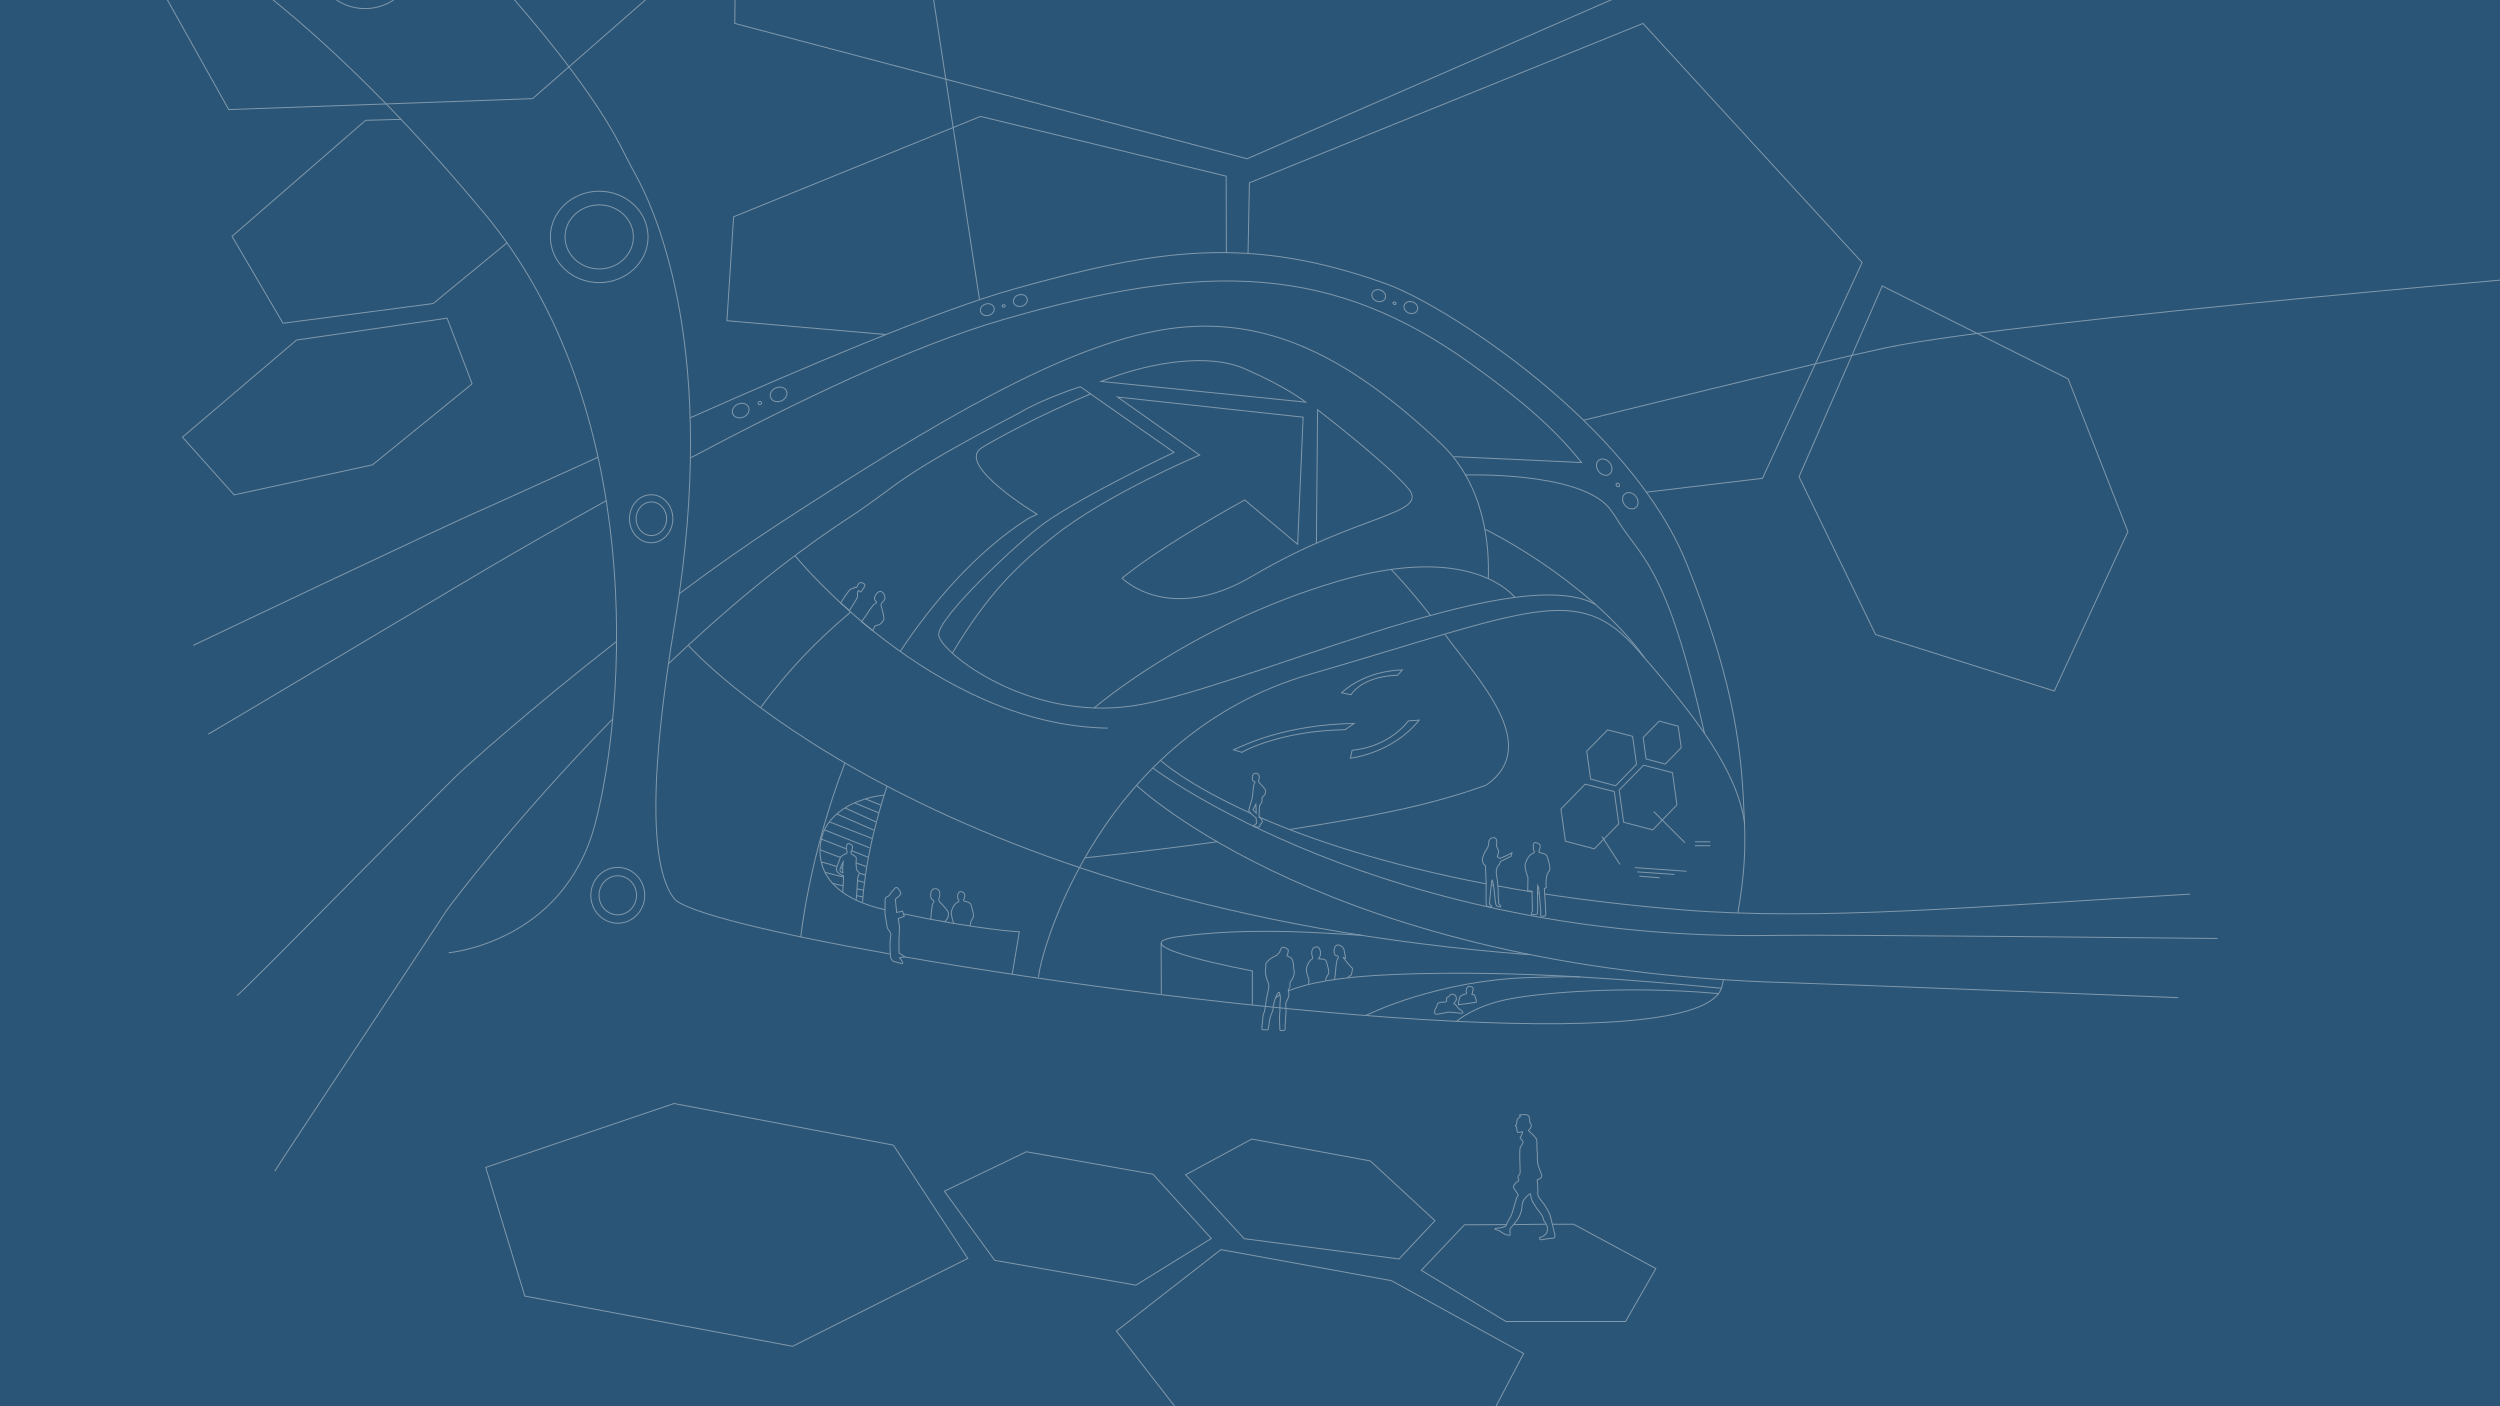 <?xml version="1.0" encoding="UTF-8"?>
<!-- Generator: Adobe Illustrator 20.1.0, SVG Export Plug-In . SVG Version: 6.00 Build 0)  -->
<svg xmlns="http://www.w3.org/2000/svg" xmlns:xlink="http://www.w3.org/1999/xlink" version="1.1" id="Ebene_1" x="0px" y="0px" viewBox="0 0 1280 720" style="enable-background:new 0 0 1280 720;" xml:space="preserve" width="1280" height="720" preserveAspectRatio="none">
<style type="text/css">
	.st0{fill:#2B5576;}
	.st1{opacity:0.4;}
	.st2{fill:none;stroke:#FFFFFF;stroke-width:0.5;stroke-miterlimit:10;}
	.st3{enable-background:new    ;}
</style>
<rect class="st0" width="1280" height="720"></rect>
<g class="st1">
	<path class="st2" d="M762,296.3c0.6-16.7-1.6-48-24.7-69.6c-46-43.3-88.7-66.2-140.5-58.1c-51.8,8.1-118,47.5-196.7,98.7   c-17.1,11.1-34.4,23.3-51,35.7c-1,0.7-1.2,0.9-1.4,1.1"></path>
	<path class="st2" d="M310.3,256.4c-48.4,26.8-83.9,48.4-83.9,48.4c-8.9,5.1-117.6,70-119.8,71.1"></path>
	<path class="st2" d="M353.6,234.4c53.1-28.2,112.8-57.1,160.1-70.8C619.3,133,683,136.1,752.9,186.1c26.6,19,44.2,34.6,56.8,50.7   h-1c1.9,0-64.4-3-64.4-3"></path>
	<path class="st2" d="M872.7,375.5c-20-88.9-33.1-89.6-45.5-110.8c-0.3-0.5-1.2-1.8-2.1-3c-0.8-1.1-1.5-2-1.5-2   c-16.4-18.5-73.5-16.5-73.5-16.5"></path>
	<path class="st2" d="M306.2,234.1c-33.4,15.1-56.1,25.5-56.7,25.7C226.2,269.8,99,330.4,99,330.4"></path>
	<path class="st2" d="M889.8,467.4c4.9-28.4,3.5-42.1,3-54.1c-1.4-35.9-7.4-70.4-29.3-124.9c-28.7-71.2-123-132-153.6-143   c-69.8-25.1-116.8-18.1-190.5,2.5c-39.6,11.1-108,40.3-166,66"></path>
	<path class="st2" d="M487.6,334.4c18-30.1,32.8-44.5,51.7-59.6c27.4-21.9,74.9-41.8,74.9-41.8l-42-29.7l95,10.3l-2.8,65.1   L637.3,256c0,0-41.5,22.6-62.8,40c0,0,23.8,24.4,67-1.2c54.4-32.2,91.2-31.2,79.3-45c-11.9-13.7-46.2-40-46.2-40L674,278"></path>
	<path class="st2" d="M389.4,362.3c14.7-19.9,28.7-34.2,46.3-49.1"></path>
	<path class="st2" d="M315.7,328.4c-0.2,0.1-0.1,0.1-0.5,0.4c-46.1,36-77.4,64.6-77.4,64.6c-8.3,7-113.8,115.2-116.5,116.3"></path>
	<path class="st2" d="M441.6,462.1c1.5-20.8,6.4-40.6,12.5-59.5"></path>
	<path class="st2" d="M441.1,487"></path>
	<path class="st2" d="M442,501.4"></path>
	<path class="st2" d="M668.5,205.9c0,0-9.5-7.7-31.7-17.3c-16.9-7.3-45.7-4.2-73.1,6.7L668.5,205.9z"></path>
	<path class="st2" d="M581.8,402c0,0,98.9,94.6,332.9,101.1c24.2,0.7,200.6,7.7,200.6,7.7"></path>
	<path class="st2" d="M590.2,393.2c0,0,118.7,89.7,320.1,85.7c27.1-0.5,225.1,1.6,225.1,1.6"></path>
	<path class="st2" d="M531.7,500.7c-0.1,0,0-0.9,0.2-1.8c1.8-13.9,32.1-122.5,138.6-153.6c113.6-33.1,137.4-47.5,168-12.5   s51,62.1,54.8,89"></path>
	<path class="st2" d="M739.8,324.8c16.2,22.3,50.4,56.9,21.1,77.2"></path>
	<path class="st2" d="M712.3,291.6c0,0,8.6,8.7,20.1,23.5"></path>
	<path class="st2" d="M790.8,457.7c21.6,3.3,45.3,6.1,71.3,8.2c70.3,5.6,150-1.8,259.2-8.1"></path>
	<path class="st2" d="M787,457.1c0.4,0.1,0.8,0.1,1.1,0.2"></path>
	<path class="st2" d="M766.8,453.6c5.8,1.1,11.7,2.1,17.8,3.1"></path>
	<path class="st2" d="M763.7,453.1c0.4,0.1,0.8,0.1,1.1,0.2"></path>
	<path class="st2" d="M644.6,418.3c26.3,11.5,64.2,24.3,116.6,34.3"></path>
	<path class="st2" d="M594.3,389.4c0,0,13.2,12.2,46.1,27"></path>
	<path class="st2" d="M313.7,368.1c-51.4,52.6-84.7,97.4-85.3,98.4c-11.4,17.8-86.6,130.9-87.7,133.1"></path>
	<path class="st2" d="M553.1,198c0,0-18.9,6-31.4,13.5c-65.1,34-59.6,35.5-87.1,53.6c-33,21.6-63.8,47.6-92.3,74.7"></path>
	<path class="st2" d="M460.9,333.6c15.9-24.3,39-51.2,65.2-67.9c0.7-0.5,4.1-2,4.9-2.4c0,0-42.1-25.3-28.4-34   c6.5-4.1,29.9-16.9,55.7-27.6"></path>
	<path class="st2" d="M410,479.8c0,0,4.1-40.9,22.6-89.1"></path>
	<path class="st2" d="M352.4,330.4c0,0,118.5,134.6,430.7,158.4"></path>
	<path class="st2" d="M407,284.5c0,0,70.7,86.9,160.2,88.3"></path>
	<path class="st2" d="M660.3,424.7c42.9-6.8,71.1-12.1,100.6-22.7"></path>
	<path class="st2" d="M672.1,423.9"></path>
	<path class="st2" d="M623.3,431"></path>
	<path class="st2" d="M555.5,439.2c0,0,29.3-3,67.7-8.2"></path>
	<g>
		<path class="st2" d="M635.8,385.2l-4.2-1.3c5.7-2.6,26.7-12.9,61.7-13.5l-4.6,3.2C654.6,374.2,635.9,385.1,635.8,385.2z"></path>
	</g>
	<g>
		<path class="st2" d="M691.4,388.2l0.9-4.1c0.2,0,17.5-0.8,28.8-15l5.5-0.4C713,385.8,691.4,388.2,691.4,388.2z"></path>
	</g>
	<g>
		<path class="st2" d="M691.7,355.7l-4.8-1c0.5-0.5,11.3-11.1,31.1-11.7l-2.4,2.7C697,346.3,691.8,355.6,691.7,355.7z"></path>
	</g>
	<ellipse class="st2" cx="306.8" cy="121.3" rx="25" ry="23.4"></ellipse>
	<ellipse class="st2" cx="306.8" cy="121.3" rx="17.5" ry="16.4"></ellipse>
	<ellipse class="st2" cx="333.4" cy="265.6" rx="11.1" ry="12.3"></ellipse>
	<ellipse class="st2" cx="333.5" cy="265.6" rx="7.8" ry="8.6"></ellipse>
	<ellipse class="st2" cx="316.3" cy="458.4" rx="13.8" ry="14.3"></ellipse>
	<ellipse class="st2" cx="316.3" cy="458.4" rx="9.6" ry="10"></ellipse>
	<path class="st2" d="M462.6,467.9c38.4,8.1,59.3,9.2,59.3,9.2l-3.7,21.9"></path>
	<path class="st2" d="M462.6,467.9"></path>
	<path class="st2" d="M459,467.1"></path>
	<path class="st2" d="M459,467.1"></path>
	<path class="st2" d="M453.2,465.8"></path>
	<path class="st2" d="M641.2,514.6v-17.5c0,0-70.6-13.1-38.1-17.5s64.4-2.5,81.3-1.5c2,0.1,12.8,0.8,12.8,0.8"></path>
	<path class="st2" d="M421.5,426.4c0,0-12.6,29.4,31.7,39.4"></path>
	<path class="st2" d="M452.6,407.1c-5.2,0.7-7.9,1.2-13.1,3.2c-0.3,0.1-2.3,0.9-2.6,1c-6.6,3.1-12.7,8.1-15.4,15"></path>
	<path class="st2" d="M501.5,153.4l-25-163.5C493.3,2.2,170.4-215.9-13.2-272"></path>
	<g>
		
			<ellipse transform="matrix(0.919 -0.394 0.394 0.919 -52.114 166.579)" class="st2" cx="379.3" cy="210.1" rx="4.4" ry="3.6"></ellipse>
		
			<ellipse transform="matrix(0.919 -0.394 0.394 0.919 -47.269 173.556)" class="st2" cx="398.7" cy="201.8" rx="4.4" ry="3.6"></ellipse>
		
			<ellipse transform="matrix(0.919 -0.394 0.394 0.919 -49.783 170.177)" class="st2" cx="389.1" cy="206.2" rx="0.9" ry="0.8"></ellipse>
	</g>
	<g>
		
			<ellipse transform="matrix(0.961 -0.278 0.278 0.961 -24.195 146.509)" class="st2" cx="505.3" cy="158.7" rx="3.6" ry="3"></ellipse>
		<ellipse transform="matrix(0.961 -0.278 0.278 0.961 -22.172 151.234)" class="st2" cx="522.2" cy="153.8" rx="3.6" ry="3"></ellipse>
		
			<ellipse transform="matrix(0.961 -0.277 0.277 0.961 -23.222 148.666)" class="st2" cx="513.8" cy="156.4" rx="0.8" ry="0.6"></ellipse>
	</g>
	<g>
		<ellipse transform="matrix(0.365 -0.931 0.931 0.365 307.151 753.386)" class="st2" cx="706" cy="151.5" rx="3" ry="3.6"></ellipse>
		
			<ellipse transform="matrix(0.365 -0.931 0.931 0.365 311.875 772.678)" class="st2" cx="722.6" cy="157.6" rx="3" ry="3.6"></ellipse>
		
			<ellipse transform="matrix(0.366 -0.93 0.93 0.366 308.537 762.782)" class="st2" cx="714.2" cy="154.9" rx="0.6" ry="0.8"></ellipse>
	</g>
	<g>
		
			<ellipse transform="matrix(0.79 -0.613 0.613 0.79 25.617 553.634)" class="st2" cx="821.5" cy="239.4" rx="3.6" ry="4.5"></ellipse>
		<ellipse transform="matrix(0.79 -0.613 0.613 0.79 18.064 565.554)" class="st2" cx="834.8" cy="256.4" rx="3.6" ry="4.5"></ellipse>
		<ellipse transform="matrix(0.791 -0.612 0.612 0.791 21.52 558.921)" class="st2" cx="828.1" cy="248" rx="0.8" ry="1"></ellipse>
	</g>
	<path class="st2" d="M659.5,507.4c8.5-3.6,24.5-7.3,54.8-8.5c33-1.3,65-0.4,94.7,1.3c26.4,1.5,50.9,3.7,72.6,5.8"></path>
	<path class="st2" d="M653.1,510.9c0.7-0.6,1.2-0.9,2.4-1.6"></path>
	<g>
		<polygon class="st2" points="812.4,384.6 823.1,373.7 835.9,377 837.9,391.3 827.2,402.3 814.4,398.9   "></polygon>
		<polygon class="st2" points="841.3,377.6 849.5,369.2 859.2,371.8 860.8,382.8 852.6,391.2 842.8,388.6   "></polygon>
		<polygon class="st2" points="799.2,414.2 811.6,401.5 826.5,405.3 828.8,421.8 816.3,434.6 801.5,430.7   "></polygon>
		<polygon class="st2" points="829,404.5 841.5,391.8 856.3,395.6 858.6,412.1 846.2,424.9 831.3,421   "></polygon>
	</g>
	<line class="st2" x1="846.7" y1="415.5" x2="862.7" y2="431.5"></line>
	<line class="st2" x1="820.2" y1="428.3" x2="829.4" y2="442.6"></line>
	<line class="st2" x1="837" y1="444.2" x2="863.5" y2="446.1"></line>
	<line class="st2" x1="838.3" y1="446.4" x2="857.3" y2="447.7"></line>
	<line class="st2" x1="839.3" y1="448.6" x2="849.7" y2="449.4"></line>
	<line class="st2" x1="867.8" y1="431" x2="875.7" y2="431"></line>
	<line class="st2" x1="867.8" y1="433" x2="875.7" y2="433"></line>
	<path class="st2" d="M760.4,271c0,0,48.4,23.3,79,62.2l2.6,3.6"></path>
	<line class="st2" x1="437.6" y1="411.1" x2="449.9" y2="416.2"></line>
	<line class="st2" x1="428.5" y1="416.8" x2="447.3" y2="425"></line>
	<line class="st2" x1="422.1" y1="424.9" x2="445.2" y2="434.1"></line>
	<path class="st2" d="M438.3,441.8c1.8,0.6,3.5,1.3,5.2,1.9"></path>
	<path class="st2" d="M419.8,435.1c1.2,0.4,2.2,0.8,3.4,1.3c2.4,0.9,4.7,1.7,7.1,2.6"></path>
	<path class="st2" d="M439.2,450.9c1.1,0.3,2.3,0.6,3.4,0.9"></path>
	<path class="st2" d="M422.3,446.6c3.2,0.8,6.2,1.7,9.4,2.4"></path>
	<path class="st2" d="M438.8,458.6c1,0.2,2.1,0.5,3.1,0.7"></path>
	<line class="st2" x1="424.7" y1="420.8" x2="446.5" y2="429.3"></line>
	<line class="st2" x1="432.7" y1="413.7" x2="448.4" y2="420.8"></line>
	<line class="st2" x1="443.2" y1="409.1" x2="451" y2="412.2"></line>
	<path class="st2" d="M436,435.6c2.9,1,5.8,2.3,8.6,3.4"></path>
	<path class="st2" d="M420.5,429.6c4.3,1.7,8.6,3.4,12.8,5"></path>
	<path class="st2" d="M440,447.1c1,0.3,2,0.6,3,0.9"></path>
	<path class="st2" d="M430.4,444.3c0.4,0.1,0.7,0.2,1.1,0.3"></path>
	<path class="st2" d="M420.5,441.3c3,0.8,5.2,1.4,7.9,2.4"></path>
	<path class="st2" d="M438.8,455.1c1.1,0.2,2.2,0.5,3.3,0.7"></path>
	<path class="st2" d="M426.3,452.3c1.8,0.4,3.5,0.9,5.4,1.2"></path>
	<path class="st2" d="M-332.1-98.9c0,0,164.1-20.8,272.9,2.6C49.7-73,142.1-17.9,247.8,109c83.2,99.8,73,252.6,56.8,313.2   s-74.9,65.6-74.9,65.6"></path>
	<path class="st2" d="M463,489.9c155.1,27,408.9,53.2,418.6,15.3c0.5-1.9,0.4-1.7,0.8-3.6"></path>
	<path class="st2" d="M-331.2-226c0,0,258,8.5,390.7,63.3C162.9-119.9,286.6,15,317,73.3c1.8,3.5,5.9,11.7,8.3,15.9   c11.3,20.5,42.7,92.1,20.5,227.9c-5,30.6-19.4,119.3-0.6,143c5.3,6.7,49.6,17.6,110.7,28.4"></path>
	<g>
		<ellipse class="st2" cx="186.9" cy="-19" rx="25" ry="23.4"></ellipse>
		<ellipse class="st2" cx="186.9" cy="-19" rx="17.5" ry="16.4"></ellipse>
	</g>
	<g>
		<ellipse class="st2" cx="8.7" cy="-131.8" rx="29.7" ry="27.9"></ellipse>
		<ellipse class="st2" cx="8.7" cy="-131.8" rx="20.8" ry="19.5"></ellipse>
	</g>
	<polygon class="st2" points="921.1,244.1 963.7,146.4 1058.9,194 1089.5,272.2 1051.8,353.8 960.3,324.9  "></polygon>
	<g class="st3">
		<g>
			<path class="st2" d="M97.6-143.6l106.2-109.8L392-200.6L389.8-52l-117,102.4 M272.8,50.5l-155.7,5.6l-63-112.7"></path>
			<path class="st2" d="M259.6,124.3l-37.8,31.1 M221.8,155.4l-76.9,10.1L118.8,121l68.4-59.4l18.2-0.5"></path>
			<path class="st2" d="M151.8,174.1l-58,49.4l-0.4,0.3l26.3,29.4l0.1,0.2l70.9-15.4l50.7-41.2l0.3-0.3L229,163.1l-0.1-0.2     L151.8,174.1"></path>
			<path class="st2" d="M722.6-238.8l74.6-152.9L581.3-615.2L305.8-420.1l46.9,290.5l24.7,16.5"></path>
		</g>
	</g>
	<g>
		<g class="st3">
			<g>
				<path class="st2" d="M638.5,81.3L376.2,12l1.9-186.6l316.8-82.5l176,118.2L832.3-3.3L638.5,81.3"></path>
				<path class="st2" d="M453.8,171.3l-81.6-7.1l3.4-53.2L502,59.6l125.8,30.6l0.1,39.4"></path>
				<path class="st2" d="M639,129.6l0.7-36L841.2,12l112.2,122.4l-51,110.5l-59.5,7.1"></path>
			</g>
		</g>
	</g>
	<g>
		<g class="st3">
			<g>
				<path class="st2" d="M771.2,627l-21.4,0.1l-22.1,23.3l43.3,26.2h61.3l15.5-27.1l-42.3-22.8 M791.3,626.8L775,627 M805.5,626.8      h-10.8"></path>
				<path class="st2" d="M457.4,586.3L345.1,565l-96.4,32.7l20,65.9l137.1,25.7l89.7-45L457.4,586.3"></path>
				<path class="st2" d="M590.3,601.2l-64.8-11.5l-42,20.2l25.8,35.4l72.3,12.7l38.6-23.9L590.3,601.2"></path>
				<path class="st2" d="M701.6,594.4l-60.7-11.2L607,601.5l30,32.7l79.3,10.4l18.4-19.6L701.6,594.4"></path>
				<path class="st2" d="M712.4,655.7l-87.3-15.9l-53.5,41.7l42.6,55L752,746.6l28.1-53.6L712.4,655.7"></path>
			</g>
		</g>
	</g>
	<line class="st2" x1="594.5" y1="482.9" x2="594.6" y2="509.1"></line>
	<path class="st2" d="M879.9,508.8l-1.5-0.2c-46.8-4.1-90.4-0.3-107.2,3.2s-25.3,11-25.3,11"></path>
	<path class="st2" d="M699,520c0,0,1.2-0.6,1.9-0.8c0,0,35.1-17.3,82.3-18.7c23.9-0.7,25.7-0.3,25.7-0.3"></path>
	<path class="st2" d="M775.6,305.8l-0.6-0.7c-3.3-3.3-25.8-26.6-90.7-7.3c-75.6,22.5-124.1,64.7-124.1,64.7"></path>
	<path class="st2" d="M810.7,215.2l1.6-0.4c0,0,120.2-29.8,153.6-36.8c67.7-14.3,377.9-40.1,377.9-40.1"></path>
	<g>
		<path class="st2" d="M496.7,474.1c0.1-1.2,0.5-3.1,1.3-3.9c1.1-1.1-0.4-5.3-0.8-6.8s-2.6-1.8-3.5-2c-0.9-0.3,0.3-1.5,0.3-2.7    s-0.6-2.1-2.1-2.2c-1.5,0-1.8,2.3-1.6,3.1c0.3,1.5,1.5,1.7-0.4,2.6c-0.9,0.4-2.2,2.3-2.7,4.2c-0.5,1.7,0.7,5.3,1.1,6.3"></path>
		<path class="st2" d="M768.4,464.2c0.1-0.4-1-1.4-1-1.4l-0.3-4.1c0,0,0.1-5.6-0.8-10.1c-0.9-4.6,1.4-6,1.4-6l0.5-1.5l5.5-2.7    l0.4-1.8l-2.6,1.4l-3.5,1.5l-1.4-0.8c0,0,1.1-2.8,0.5-3.5c-0.5-0.7-0.9-2.2-0.9-2.2s0.7-4-1.1-4.1s-3,1-2.9,2.9s-1.8,4.1-1.8,4.1    s-1.2,2.8-1.4,3.5c-0.1,0.7,0,3.2,1.5,3.7c0.3,0.1,0,2.4,0.2,3.2c0.1,0.8,0.2,7.3,0.2,8s-0.2,9.3,0.2,9.5s2.3,0.8,2.6,0.5    s-1.1-1.5-1.1-1.5s1-12.5,1.4-12.3c0.3,0.2,0.3,1.4,0.6,2.3s0.9,10.2,1.5,10.8C766.7,464.1,768.3,464.6,768.4,464.2z"></path>
		<path class="st2" d="M483.7,471.9c0.3-0.3,0.7-0.9,1-1.1c0.5-0.4,1.1-2.7,0.9-3.5c-0.1-0.8-3-4.1-4.3-5.3    c-1.4-1.2-0.1-2.7-0.1-3.9c0-1.2-0.2-3.2-2.6-3.1c-1.4,0.1-2.2,1.6-2.1,3.6s1.3,2.3,1.3,2.3s0.8,0.5,0,1.4    c-0.8,0.8-1.2,7.7-1.2,7.7l-0.1,0.6"></path>
		<path class="st2" d="M678.7,502.1c0.2-1.1,0.5-2.3,1.2-3c1.1-1.1-0.4-5.3-0.8-6.8c-0.4-1.5-2.8-1.3-3.8-1.3c-1.5,0,1,0.1,0.8-3.4    c-0.1-1.2-0.7-3-2.2-2.8c-2.4,0.3-2.3,2.8-2.3,3.6s1,2.3,0.1,2.7s-2.2,2.3-2.7,4.2s0.9,5.7,1.2,6.3L670,504"></path>
		<path class="st2" d="M689.8,500.6c0.1-0.2,1.4-1,1.9-1.3c0.4-0.3,0.7-2.9,0.8-3.5c-0.8-0.5-6.5-7.3-4.2-5.3    c1.4,1.2-0.1-2.7-0.1-3.9s-1.8-2.8-3.1-2.8c-1.4,0-2.2,1.6-2,3.7c0.1,2,1.8,2,1.8,2s0.8,0.5,0,1.4c-0.8,0.8-1.2,7.7-1.2,7.7    l-0.4,3"></path>
		<path class="st2" d="M460.3,487.9c0,0-0.1-6.1,0-7s0.2-6.8,0.2-6.8l-0.6-3.8l3.1-1.2l-0.9-2.6l-3,0.7l-0.7-6.8    c0.5-0.4,2.8-2.2,2.8-2.9c0-0.7-1.7-4-2.8-2.9c-1.1,1.1-2.5,2.7-2.9,3.6s-2.3,0.6-2.3,2.5s-0.2,6.9,0,7.8s0.8,5.1,1.1,6.4    c0.3,1.2,2.1,2.7,1.8,3.9c-0.3,1.2-0.4,3.2-0.4,4.7c-0.1,2,0.2,3.9,0.2,5.7s1.2,3.1,1.8,3.1c0.5,0,4.2,1.4,4.5,0.9    c0.3-0.4-1.6-2.8-1.6-2.8l2.6-0.5L460.3,487.9z"></path>
		<path class="st2" d="M782.2,456.2h2.2l0.2,10.3c0,0-0.2,0.7-0.5,1.1c-0.2,0.3-0.3,0.4,0.3,0.6s2.6,0.2,2.8-0.6    c0.2-0.7,0-10.1,0-10.1l0.1-4.1l0.5,1.1c0,0,0.9,8.8,1.1,12.6c0,0.4-0.3,1.7,0.1,1.9c0.2,0.1,2.2,0.2,2.4-0.3s-0.7-13.8-0.7-13.8    l1-0.4c0,0-0.3-2.2-0.1-3.4c0.1-1.2,0.3-3.8,1.5-5s-0.4-5.8-0.9-7.4c-0.4-1.6-2.8-1.9-3.9-2.2c-1-0.3,0.3-1.6,0.3-3    c0-1.3-0.9-1.8-2.5-2.1c-1.6-0.3-1,4.1-0.7,4.3c0.8,0.3-0.3,1.3-1.4,1.7c-1,0.4-2.4,2.7-3,4.7c-0.6,2.1,1,6.5,1.3,7.1L782.2,456.2    z"></path>
		<path class="st2" d="M646.3,420.4c-0.1-0.9-1.7-2.2-1.7-2.2l0.3-5.7c0,0,0.8-1,1.1-1.7c0.2-0.7,0.2-2.5,0.2-2.5s0.7-0.8,1.1-1.1    c0.4-0.3,0.8-2,0.7-2.5c-0.1-0.6-2.2-2.9-3.1-3.8c-1-0.9-0.1-2-0.1-2.8c0-0.9-0.6-2.2-1.6-2.2c-1.2-0.1-1.8,0.6-1.9,1.6    c0,0.2-0.2,0.7-0.2,0.9c0,0.1,0.1,0.1,0.1,0.3c0,1.5,1.1,1.4,1.1,1.4s0.6,0.4,0,1s-0.9,5.6-0.9,5.6l-0.4,2.6c0,0-1.8,5.3-1.6,6    c0.2,0.5,2.9,2.8,3.8,3.6v0.6l0.1,2.2c0,0-1.7,1-1.6,1.3c0.1,0.3,2.5,0.7,3,0.4s0.5-1.2,0.5-1.2S646.4,421.3,646.3,420.4z     M641.5,414.6l1.5-2.8l0.2,4.5L641.5,414.6z"></path>
		<path class="st2" d="M451.5,303c-1.2-0.6-2.7,0.4-3.5,2.3s0.6,2.6,0.6,2.6s0.5,0.9-0.6,1.2c-1.1,0.3-4.7,6.2-4.7,6.2l-2.2,3    c1.9,1.5,3.8,3.2,5.7,4.6l1.2-2.4c0,0,1.3-0.5,2-0.6s2.2-1.9,2.5-2.7c0.3-0.8-0.7-5-1.3-6.7c-0.6-1.7,1.2-2.4,1.7-3.5    C453.5,305.9,452.7,303.7,451.5,303z"></path>
		<path class="st2" d="M755.2,510.1c-0.2-0.6-0.4-0.8-0.7-0.8s-0.9-0.1-0.9-0.1s0.1-0.2,0.2-0.5c0.1-0.3,0.2-0.8,0.2-0.8v-0.7    c0,0,0.4-0.4,0.3-0.8c0-0.4-0.1-0.8-0.5-1c-0.4-0.1-1-0.4-1.6-0.3c-0.6,0-1,0.4-1.3,0.8c-0.2,0.3,0.1,0.9,0,0.9s-0.3,0.3-0.3,0.6    s0.1,0.6,0.3,0.7s0,0.4-0.3,0.7s-0.4,0.1-0.9,0.3c-0.5,0.1-1.1,0.4-2,1c-0.8,0.6-1,4.3-1,4.3l8.3-1.1l0.9-0.2c0-0.3,0-0.9-0.2-1.2    C755.6,511.6,755.4,510.7,755.2,510.1z"></path>
		<path class="st2" d="M747.2,516.6c-1-0.8-1.2-1.3-1.6-1.8c-0.4-0.5-0.6-0.7-1.1-0.8s-0.1-0.2,0-0.3c0-0.1,0.4-0.7,0.7-1    s0.4-0.9,0.5-1.4c0-0.4-0.2-1.2-0.4-1.5s-0.9-0.7-1.7-0.8s-1.4,0.7-1.5,0.9c0,0.2-0.8,0.6-1.3,0.8c-0.3,0.1,0,0.4-0.1,0.8    c0,0.4-0.2,0.5,0,0.8c0.1,0.3,0.2,0-0.3,0.5c-0.5,0.4-0.7,0.3-1.6,0.3c-0.8,0-1.4,0-2,0.3c-0.5,0.3-0.9,0.4-1,1.2    c-0.1,0.7-0.4,1.2-1,2.2s-0.2,1.3-0.2,1.3l-0.1,0.3c0,0-0.1,0.9,1.1,0.9c0.6,0,5.9-1.1,5.9-1.1c4,0.2,6.6,0.7,7,0.6    c0.7-0.1,0.5-0.1,0.5-0.5S748.2,517.3,747.2,516.6z"></path>
		<path class="st2" d="M442.8,299.6c0.1-0.7-1-1.2-2-1.3c-1-0.1-1.7,1.3-1.7,1.5s-0.6,1-0.6,1l-0.9-0.2l-0.1,0.4    c0,0-0.5,0.2-1.7,0.5s-5.4,7.3-5.4,7.3l4.5,3.8c0,0,4-6.2,4.1-6.9c0.1-0.7,0.1-1.3,0-1.9s0.2-0.9,0.4-1.3c0.3-0.4,0.8,0.5,1.1,0.6    c0.3,0.1,0.9-0.7,1.2-1.3C441.9,301.4,442.8,300.3,442.8,299.6z"></path>
		<path class="st2" d="M662.1,492.8c-0.3-1.2-0.7-2.2-1.3-2.5c-0.5-0.3-1.6-0.9-1.8-0.9s0.2-0.6,0.4-1.4s0.3-1.5,0.1-1.8    s-1.7-1.3-2.6-1.2c-0.9,0.1-0.9,0.6-1.4,1.6s-0.2,1.3-0.8,1.4s-0.5,0.7-0.7,0.9s-1,0.6-1.5,0.8c-0.5,0.3-1.6,0.7-3,2    s-1.4,1.9-1.4,1.9v1.3c0,0,0,0-0.2,1.8s0.7,4.8,1.2,5.9s0.6,2.1,0.5,3.1s-1.3,6-1.3,6.4s-0.6,5.4-1.3,6.9s-0.4,3.8-0.6,4.6    c-0.2,0.7-0.4,3.3-0.3,3.4c0.1,0.2,0.8,0.2,2.1,0.3s1.2-0.4,1.2-1c0.1-0.6,0.5-2.3,0.6-3.8c0.2-1.5,0.6-2.5,1.4-4.4    c0.8-1.9,0.3-2.4,0.6-3.5s0.7-2.9,1.4-4.5c0.6-1.6,1.6-2.6,1.7-1.8c0.1,0.8,0.5,2.3,0.5,2.8c0,0.4-0.3,2.8-0.3,4.1    s0.1,2.8-0.1,3.7c-0.2,0.8,0,7.8,0.1,8.3s0.2,0.5,1.6,0.4c1.4-0.1,0.9-0.7,1.1-1c0.2-0.3-0.1-1.5-0.1-1.5s0.1-0.4,0.2-1.3    c0.1-1,0.1-3.5,0.3-4.7c0.2-1.1-0.1-3.2-0.1-4.6c-0.1-1.4,0.8-2.3,1.4-4c0.5-1.7,0-2.9-0.1-3.2c-0.1-0.4,0.7-1.7,0.7-1.7    s0.3-0.6,0.3-0.7c0-0.2-0.3-0.7-0.2-1.3c0.1-0.5,0.8-1.8,1.3-2.5s0.9-2.3,0.9-2.3s0.2-1.2-0.2-2.8    C662.1,494.3,662.4,494,662.1,492.8z"></path>
		<path class="st2" d="M438.3,460.9c0.2-0.2,0.8-10.7,0.8-11c0.1-0.2,0.2-1.6,0.6-2c0.3-0.4,0.6-0.9-0.4-1.7c-1-0.9-0.8-1.7-0.9-2.8    c-0.2-1.2-0.1-1.7,0-3.2s-0.2-1.5-0.7-1.9s-1.5-0.7-1.9-1.3c-0.4-0.6,0.1-1,0.2-1.4c0.2-0.4,0.5-1.1,0.5-2s-1.2-1.7-2-1.7    c-0.9,0.1-0.8,0.5-1.1,1.6c-0.3,1.1,0.2,1.3,0.3,2.6c0.1,1.3-0.9,0.9-1.7,1.5c-0.7,0.6-1.3,0.7-1.6,1.2c0,0-2,5-2.1,5.8    c-0.2,0.9,0,1.7,1.6,2.9c0.7,0.5,1.4,0.8,1.9,0.8c0.1,0.4,0.1,0.8,0.1,0.9c0,0.2-0.4,7.7-0.4,7.7 M430.7,446.5    c-0.6-0.2-0.8-1.3-0.6-1.6c0.2-0.2,0.5-1.1,0.7-1.7s0.9-1.9,0.9-1.9s-0.3,3.9-0.3,4.2c0,0.1,0.1,0.7,0.2,1.4    C431.2,446.8,430.9,446.6,430.7,446.5z"></path>
		<path class="st2" d="M796,631.8c-0.2-0.9-1.3-5.1-2.1-8.7c-0.4-1.9-2.5-5.7-5-8.7s-1.2-3.2-1.6-7c-0.3-3.8-0.2-3.4-0.2-3.4    s1.8-0.4,2.2-1.5s-0.7-2.2-1.6-5.4c-1-3.2-0.3-4.7-0.6-6.7s-0.1-5.3-0.3-6.6s-2-2.9-3.5-4.2s-0.3-0.6,0.5-2.4    c0.8-1.7-0.7-2-0.6-3.1s-0.1-2.3-0.7-2.9c-0.6-0.7-2.9-0.6-4.1-0.4c-1.3,0.2,0.4,0.4,0,0.9s-1.4,0.8-1.6,1.6    c-0.2,0.7-0.3,1.5-0.3,2.1s-0.9,1.1-0.6,1.2c0.4,0.1,0.7,0.4,0.7,1.3c0,0.9,0.3,1.8,0.3,1.8s1.2,0.3,2.5-0.3    c0.4-0.2,0,0.8-0.3,1.7c-0.3,1-0.9,1-0.8,1.3c0.1,0.4,1,1.2,1.4,2.1c0.5,0.9-1.1,2.1-1.4,3.3c-0.3,1.2-0.2,4.9-0.1,8.3    c0.1,3.4,0.4,4.7-0.4,5.5c-0.8,0.8-0.7,1.2-0.2,2.5c0.1,0.1,0.1,0.3,0.2,0.3c-0.1,0-0.2,0.1-0.3,0.2c-1.3,0.8-2.3,1.8-2.6,2.8    s1.3,2.2,2.2,4.1c0.2,0.5,0.6,0.3-0.2,1.1s-2,7.6-3.5,10.4c-1.5,2.8-1.9,3.1-2.1,4.1c-0.2,1-2.5,1.6-4.5,1.7c-2,0-1.8,0.7-0.2,1    s2.3,1.6,4.7,2.4c2.4,0.7,2,0.1,1.8-1.6c-0.2-1.6,0.2-1.6,2.6-4.5c2.4-2.9,3.3-5.6,3.5-7.6s0-3.7,2.8-6.2s0.8-0.2,2.9,3.3    c2.1,3.5,1.8,3,3.9,5.7c2.1,2.7,0.6,2.4,2.2,4.4c1.5,2,2.4,5.2-1,7.3c-1.2,0.7-2,0.2-1.7,1.3s2.1-0.1,6.6-0.3    C796,634.1,796.3,633.4,796,631.8z"></path>
	</g>
	<path class="st2" d="M841.8,336.6"></path>
	<path class="st2" d="M816.8,309.5l-0.4-0.3c-42.5-22.5-183.4,44.9-237.1,52.3c-53.7,7.5-97.4-27.5-98.7-36.2   c-1.2-8.7,41.8-48.7,54.3-57.6c20.3-14.4,66.2-36.1,66.2-36.1l-48-33.6"></path>
</g>
</svg>
